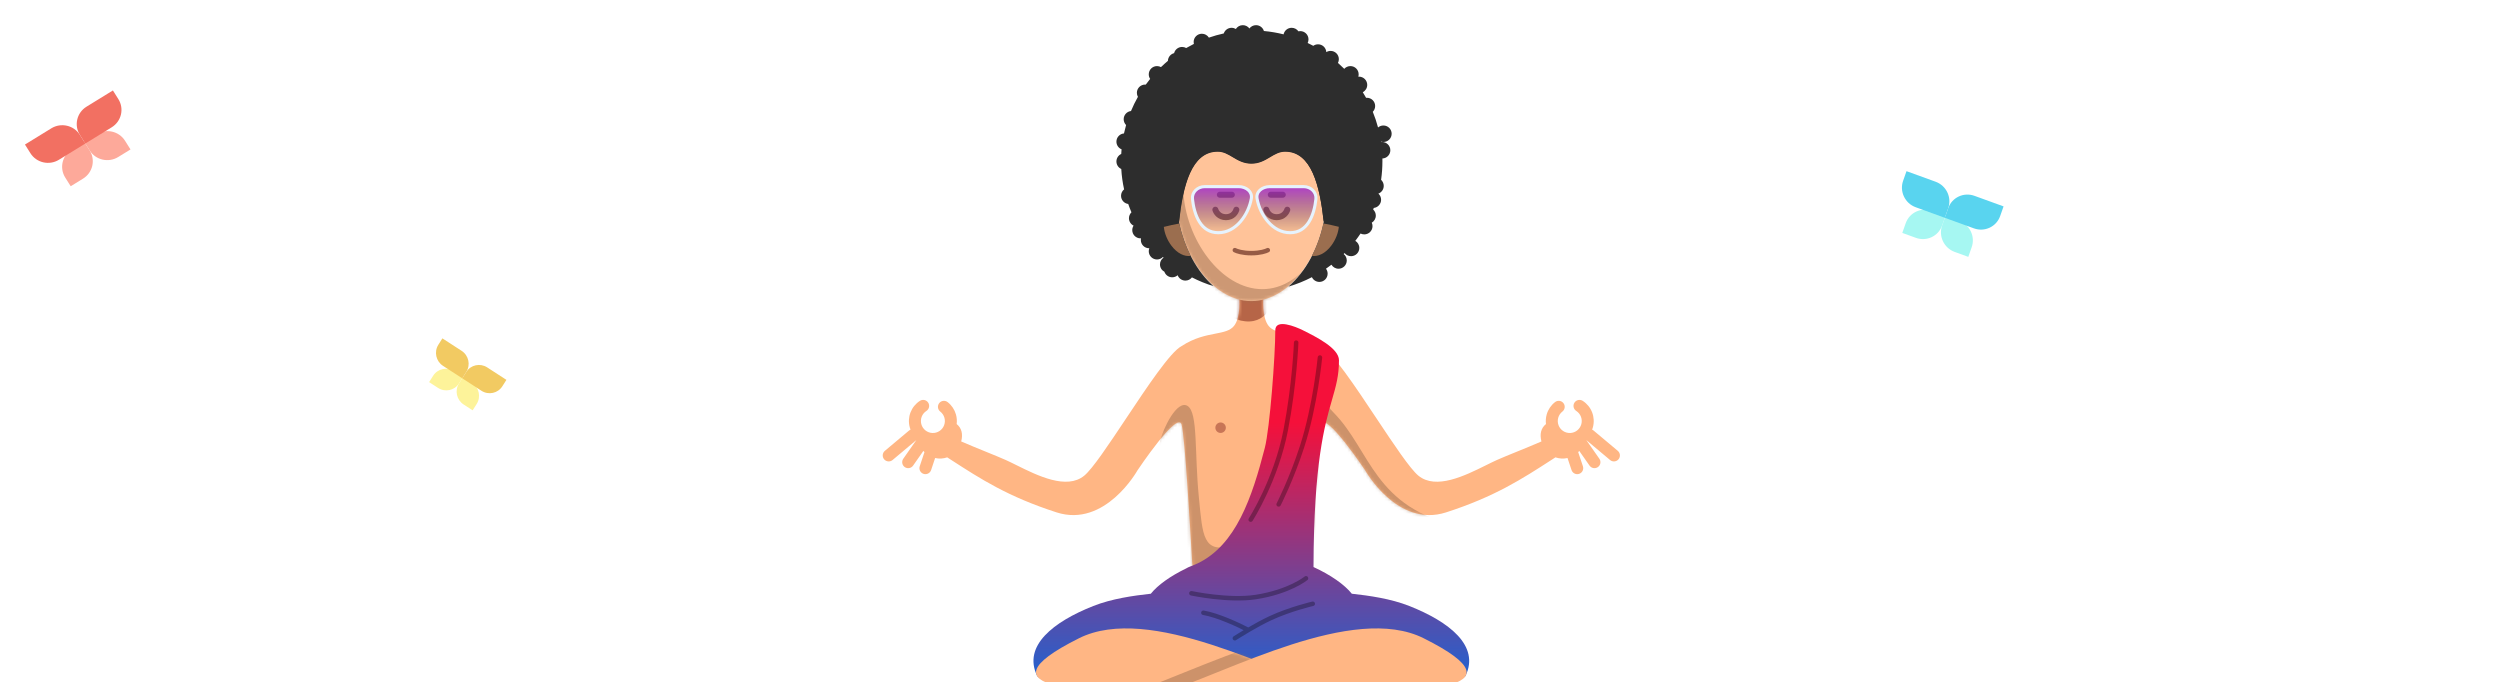 <?xml version="1.0" encoding="UTF-8"?> <svg xmlns="http://www.w3.org/2000/svg" width="810" height="221" viewBox="0 0 810 221" fill="none"> <g clip-path="url(#clip0_336_10757)"> <path d="M22.905 60.341L26.895 57.887C30.042 55.951 31.01 51.863 29.056 48.756L27.287 45.944L23.297 48.397C20.15 50.333 19.182 54.421 21.136 57.528L22.905 60.341Z" fill="#FDA99A"></path> <path d="M42.282 48.423L38.293 50.877C35.145 52.812 31.01 51.863 29.056 48.756L27.287 45.944L31.276 43.49C34.424 41.554 38.559 42.503 40.513 45.61L42.282 48.423Z" fill="#FDA99A"></path> <path d="M8.086 46.831L16.635 41.573C19.782 39.637 23.918 40.587 25.872 43.693L27.641 46.506L19.092 51.764C15.944 53.7 11.809 52.751 9.855 49.644L8.086 46.831Z" fill="#F27062"></path> <path d="M36.582 29.305L28.033 34.563C24.886 36.499 23.918 40.587 25.872 43.693L27.641 46.506L36.189 41.248C39.337 39.312 40.304 35.224 38.351 32.117L36.582 29.305Z" fill="#F27062"></path> <path d="M139.03 123.806L141.934 125.688C144.225 127.173 147.26 126.521 148.712 124.231L150.027 122.157L147.123 120.275C144.832 118.79 141.797 119.443 140.345 121.733L139.03 123.806Z" fill="#FDF39A"></path> <path d="M153.135 132.948L150.231 131.066C147.94 129.581 147.26 126.521 148.712 124.231L150.027 122.157L152.93 124.04C155.221 125.525 155.901 128.585 154.449 130.875L153.135 132.948Z" fill="#FDF39A"></path> <path d="M143.337 109.63L149.56 113.663C151.851 115.148 152.531 118.209 151.078 120.499L149.764 122.572L143.541 118.539C141.25 117.053 140.57 113.993 142.022 111.703L143.337 109.63Z" fill="#F2CA62"></path> <path d="M164.079 123.074L157.856 119.041C155.565 117.556 152.531 118.209 151.078 120.499L149.764 122.572L155.986 126.605C158.277 128.09 161.312 127.438 162.764 125.148L164.079 123.074Z" fill="#F2CA62"></path> <path d="M616.345 75.464L620.747 77.062C624.221 78.322 628.024 76.537 629.241 73.075L630.343 69.94L625.941 68.343C622.467 67.082 618.664 68.867 617.447 72.329L616.345 75.464Z" fill="#A6F7F2"></path> <path d="M637.729 83.224L633.326 81.626C629.853 80.366 628.024 76.537 629.241 73.075L630.343 69.94L634.746 71.538C638.22 72.799 640.048 76.627 638.831 80.09L637.729 83.224Z" fill="#A6F7F2"></path> <path d="M617.706 55.458L627.14 58.881C630.614 60.142 632.443 63.97 631.225 67.433L630.123 70.567L620.689 67.144C617.215 65.883 615.386 62.055 616.604 58.592L617.706 55.458Z" fill="#59D4EF"></path> <path d="M649.153 66.87L639.719 63.446C636.245 62.185 632.443 63.97 631.225 67.433L630.123 70.567L639.557 73.991C643.031 75.251 646.833 73.466 648.051 70.004L649.153 66.87Z" fill="#59D4EF"></path> <path fill-rule="evenodd" clip-rule="evenodd" d="M401.302 94.4C401.706 96.989 401.981 102.847 399.845 105.566C398.584 107.172 396.455 107.585 393.741 108.112C390.711 108.701 386.951 109.431 382.854 112.12C379.213 114.007 371.754 125.215 364.801 135.661L364.801 135.662L364.801 135.662L364.801 135.662L364.801 135.663L364.8 135.663L364.8 135.663C359.235 144.025 353.995 151.898 351.297 154.114C345.609 158.787 336.179 154.107 329.413 150.749L329.413 150.749C328.095 150.095 326.878 149.491 325.81 149.016C324.102 148.257 321.867 147.349 319.434 146.36L319.433 146.36L319.433 146.36C316.859 145.313 314.062 144.176 311.432 143.031C312.038 140.665 311.603 138.719 309.961 137.393C310.093 136.354 310.015 135.294 309.724 134.275C309.272 132.69 308.326 131.29 307.025 130.278C306.179 129.62 304.959 129.772 304.3 130.619C303.642 131.465 303.794 132.685 304.641 133.344C305.291 133.85 305.764 134.55 305.99 135.342C306.216 136.135 306.185 136.978 305.9 137.752C305.615 138.525 305.091 139.188 304.405 139.644C303.719 140.1 302.905 140.326 302.082 140.289C301.258 140.252 300.468 139.954 299.825 139.438C299.182 138.923 298.72 138.216 298.506 137.42C298.291 136.624 298.335 135.781 298.632 135.012C298.928 134.243 299.462 133.588 300.155 133.142C301.057 132.562 301.318 131.361 300.738 130.459C300.157 129.557 298.956 129.296 298.054 129.876C296.668 130.767 295.601 132.077 295.008 133.615C294.415 135.153 294.327 136.84 294.756 138.431C294.826 138.691 294.909 138.947 295.005 139.196C294.845 139.268 294.693 139.363 294.552 139.481L286.694 146.072C285.872 146.761 285.765 147.986 286.454 148.808C287.143 149.63 288.368 149.737 289.19 149.048L296.893 142.587L292.662 148.631C292.047 149.51 292.26 150.721 293.139 151.336C294.017 151.951 295.228 151.737 295.843 150.858L299.172 146.103C299.284 146.234 299.402 146.361 299.524 146.484L297.994 151.072C297.655 152.09 298.205 153.19 299.222 153.529C300.24 153.868 301.34 153.318 301.679 152.301L302.98 148.398C304.317 148.706 305.671 148.611 306.896 148.182C307.284 148.433 307.67 148.682 308.054 148.931L308.061 148.936L308.062 148.936C317.82 155.249 326.607 160.933 342.316 166.008C358.094 171.106 368.532 152.415 368.532 152.415C368.532 152.415 381.64 132.753 382.854 137.608C383.921 141.878 385.552 169.997 386.094 179.351C386.169 180.632 386.223 181.561 386.252 182.029C386.446 185.136 388.679 195.623 405.428 195.623C422.178 195.623 424.411 185.136 424.605 182.029C424.634 181.561 424.688 180.632 424.762 179.351C425.305 169.997 426.936 141.878 428.003 137.608C429.217 132.753 442.325 152.415 442.325 152.415C442.325 152.415 452.763 171.106 468.541 166.008C484.25 160.933 493.037 155.249 502.795 148.936L502.796 148.936L502.802 148.931C503.187 148.682 503.573 148.432 503.962 148.182C505.187 148.611 506.54 148.706 507.878 148.398L509.179 152.301C509.518 153.318 510.618 153.868 511.636 153.529C512.653 153.19 513.203 152.09 512.864 151.072L511.334 146.484C511.456 146.362 511.573 146.235 511.685 146.104L515.013 150.858C515.628 151.737 516.839 151.951 517.717 151.336C518.596 150.721 518.809 149.51 518.194 148.631L513.963 142.587L521.666 149.048C522.488 149.737 523.713 149.63 524.402 148.808C525.091 147.986 524.984 146.761 524.162 146.072L516.304 139.481C516.164 139.363 516.012 139.269 515.853 139.197C515.949 138.947 516.032 138.691 516.102 138.431C516.531 136.84 516.443 135.153 515.85 133.615C515.257 132.077 514.19 130.767 512.804 129.876C511.902 129.296 510.701 129.557 510.12 130.459C509.54 131.361 509.801 132.562 510.703 133.142C511.396 133.588 511.93 134.243 512.226 135.012C512.523 135.781 512.567 136.624 512.352 137.42C512.138 138.216 511.676 138.923 511.033 139.438C510.39 139.954 509.6 140.252 508.776 140.289C507.953 140.326 507.139 140.1 506.453 139.644C505.767 139.188 505.243 138.525 504.958 137.752C504.673 136.978 504.642 136.135 504.868 135.342C505.094 134.55 505.567 133.85 506.217 133.344C507.064 132.685 507.216 131.465 506.558 130.619C505.899 129.772 504.679 129.62 503.833 130.278C502.532 131.29 501.586 132.69 501.134 134.275C500.843 135.294 500.765 136.354 500.897 137.393C499.255 138.719 498.82 140.665 499.426 143.03C496.796 144.176 493.999 145.313 491.424 146.36L491.423 146.36C488.99 147.349 486.755 148.257 485.047 149.016C483.979 149.491 482.762 150.095 481.444 150.749C474.678 154.107 465.248 158.787 459.559 154.114C456.862 151.898 451.621 144.024 446.056 135.662L446.056 135.662L446.055 135.661C439.103 125.215 431.643 114.007 428.003 112.12C423.906 109.431 420.146 108.701 417.116 108.112C414.402 107.585 412.273 107.172 411.011 105.566C408.875 102.847 409.151 96.989 409.555 94.4H405.428H401.302Z" fill="#FFB684"></path> <g style="mix-blend-mode:multiply" opacity="0.5"> <mask id="mask0_336_10757" style="mask-type:alpha" maskUnits="userSpaceOnUse" x="286" y="94" width="239" height="102"> <path fill-rule="evenodd" clip-rule="evenodd" d="M401.302 94.4C401.706 96.989 401.981 102.847 399.845 105.566C398.584 107.171 396.455 107.585 393.741 108.112C390.711 108.701 386.951 109.431 382.854 112.12C379.213 114.007 371.754 125.215 364.801 135.661L364.801 135.662L364.801 135.662L364.801 135.662L364.801 135.663L364.8 135.663L364.8 135.663C359.235 144.025 353.995 151.898 351.297 154.114C345.609 158.787 336.179 154.107 329.413 150.749L329.413 150.749C328.095 150.095 326.878 149.491 325.81 149.016C324.102 148.257 321.867 147.349 319.434 146.36L319.433 146.36L319.433 146.36C316.859 145.313 314.062 144.176 311.432 143.031C312.038 140.665 311.603 138.718 309.961 137.393C310.093 136.354 310.015 135.293 309.724 134.275C309.272 132.69 308.326 131.29 307.025 130.278C306.179 129.619 304.959 129.772 304.3 130.618C303.642 131.465 303.794 132.685 304.641 133.343C305.291 133.849 305.764 134.549 305.99 135.342C306.216 136.134 306.185 136.978 305.9 137.752C305.615 138.525 305.091 139.187 304.405 139.644C303.719 140.1 302.905 140.326 302.082 140.289C301.258 140.252 300.468 139.954 299.825 139.438C299.182 138.922 298.72 138.215 298.506 137.42C298.291 136.624 298.335 135.781 298.632 135.012C298.928 134.243 299.462 133.588 300.155 133.142C301.057 132.562 301.318 131.36 300.738 130.458C300.157 129.556 298.956 129.295 298.054 129.876C296.668 130.767 295.601 132.077 295.008 133.615C294.415 135.153 294.327 136.839 294.756 138.431C294.826 138.691 294.909 138.946 295.005 139.196C294.845 139.268 294.693 139.363 294.552 139.481L286.694 146.072C285.872 146.761 285.765 147.986 286.454 148.808C287.143 149.629 288.368 149.737 289.19 149.048L296.893 142.586L292.662 148.631C292.047 149.509 292.26 150.72 293.139 151.335C294.017 151.95 295.228 151.737 295.843 150.858L299.172 146.103C299.284 146.234 299.402 146.361 299.524 146.484L297.994 151.072C297.655 152.09 298.205 153.189 299.222 153.529C300.24 153.868 301.34 153.318 301.679 152.3L302.98 148.398C304.317 148.705 305.671 148.61 306.896 148.182C307.284 148.432 307.67 148.682 308.054 148.931L308.061 148.935L308.062 148.936C317.82 155.249 326.607 160.933 342.316 166.008C358.094 171.106 368.532 152.415 368.532 152.415C368.532 152.415 381.64 132.753 382.854 137.607C383.921 141.877 385.552 169.996 386.094 179.351C386.169 180.632 386.223 181.561 386.252 182.029C386.446 185.136 388.679 195.622 405.428 195.622C422.178 195.622 424.411 185.136 424.605 182.029C424.634 181.561 424.688 180.632 424.762 179.351C425.305 169.996 426.936 141.877 428.003 137.607C429.217 132.753 442.325 152.415 442.325 152.415C442.325 152.415 452.763 171.106 468.541 166.008C484.25 160.933 493.037 155.249 502.795 148.936L502.796 148.935L502.802 148.931C503.187 148.682 503.573 148.432 503.962 148.181C505.187 148.61 506.54 148.705 507.878 148.398L509.179 152.3C509.518 153.318 510.618 153.868 511.636 153.529C512.653 153.189 513.203 152.09 512.864 151.072L511.334 146.484C511.456 146.361 511.573 146.235 511.685 146.104L515.013 150.858C515.628 151.737 516.839 151.95 517.717 151.335C518.596 150.72 518.809 149.509 518.194 148.631L513.963 142.586L521.666 149.048C522.488 149.737 523.713 149.629 524.402 148.808C525.091 147.986 524.984 146.761 524.162 146.072L516.304 139.481C516.164 139.363 516.012 139.268 515.853 139.197C515.949 138.947 516.032 138.691 516.102 138.431C516.531 136.839 516.443 135.153 515.85 133.615C515.257 132.077 514.19 130.767 512.804 129.876C511.902 129.295 510.701 129.556 510.12 130.458C509.54 131.36 509.801 132.562 510.703 133.142C511.396 133.588 511.93 134.243 512.226 135.012C512.523 135.781 512.567 136.624 512.352 137.42C512.138 138.215 511.676 138.922 511.033 139.438C510.39 139.954 509.6 140.252 508.776 140.289C507.953 140.326 507.139 140.1 506.453 139.644C505.767 139.187 505.243 138.525 504.958 137.752C504.673 136.978 504.642 136.134 504.868 135.342C505.094 134.549 505.567 133.849 506.217 133.343C507.064 132.685 507.216 131.465 506.558 130.618C505.899 129.772 504.679 129.619 503.833 130.278C502.532 131.29 501.586 132.69 501.134 134.275C500.843 135.293 500.765 136.354 500.897 137.393C499.255 138.718 498.82 140.665 499.426 143.03C496.796 144.176 493.999 145.313 491.424 146.36L491.423 146.36C488.99 147.349 486.755 148.257 485.047 149.016C483.979 149.491 482.762 150.095 481.444 150.749C474.678 154.107 465.248 158.787 459.559 154.114C456.862 151.898 451.621 144.024 446.056 135.662L446.056 135.661L446.055 135.661C439.103 125.215 431.643 114.007 428.003 112.12C423.906 109.431 420.146 108.701 417.116 108.112C414.402 107.585 412.273 107.171 411.011 105.566C408.875 102.847 409.151 96.989 409.555 94.4H405.428H401.302Z" fill="#FFB684"></path> </mask> <g mask="url(#mask0_336_10757)"> <path d="M411.011 163.581C414.402 154.681 414.733 120.049 415.381 109.692C426.223 112.039 434.393 113.061 429.702 116.732C424.119 121.101 426.581 128.064 432.13 133.724C444.267 146.103 444.995 164.552 473.153 170.62C453.878 171.283 400.301 186.968 386.941 191.036C386.241 191.289 385.526 191.524 384.795 191.739C382.996 192.268 383.981 191.937 386.941 191.036C398.113 186.988 405.529 177.971 411.011 163.581Z" fill="#9B6E4F"></path> <path d="M375.814 143.191C375.037 146.686 378.646 151.525 379.941 150.715C378.08 159.292 376.348 183.048 373.629 191.01C370.231 200.963 401.524 176.126 399.603 176.689C389.65 179.602 389.674 173.531 388.436 161.153C386.98 146.589 388.194 133.724 384.795 131.539C381.397 129.354 376.785 138.821 375.814 143.191Z" fill="#9B6E4F"></path> <path d="M413.68 92.215H393.775C393.775 95.856 395.717 103.333 403.485 104.109C411.253 104.886 413.518 96.504 413.68 92.215Z" fill="#6E1309"></path> </g> </g> <path d="M381.153 63.815C381.153 80.573 392.021 97.556 405.427 97.556C418.833 97.556 429.701 80.573 429.701 63.815C429.701 47.057 418.833 36.871 405.427 36.871C392.021 36.871 381.153 47.057 381.153 63.815Z" fill="#FFC399"></path> <path d="M393.775 67.941C394.004 68.75 395.011 70.369 397.208 70.369C399.405 70.369 400.366 68.75 400.572 67.941" stroke="#965B45" stroke-width="1.942" stroke-linecap="round"></path> <path d="M395.232 63.087H399.116" stroke="#965B45" stroke-width="1.942" stroke-linecap="round"></path> <path d="M393.775 138.579C393.775 139.517 394.536 140.278 395.475 140.278C396.413 140.278 397.174 139.517 397.174 138.579C397.174 137.64 396.413 136.879 395.475 136.879C394.536 136.879 393.775 137.64 393.775 138.579Z" fill="#C87556"></path> <path d="M417.078 67.941C416.849 68.75 415.842 70.369 413.645 70.369C411.449 70.369 410.487 68.75 410.281 67.941" stroke="#965B45" stroke-width="1.942" stroke-linecap="round"></path> <path d="M415.621 63.087H411.737" stroke="#965B45" stroke-width="1.942" stroke-linecap="round"></path> <path d="M400.088 81.049C400.666 81.373 402.543 82.02 405.428 82.02C408.313 82.02 410.191 81.373 410.768 81.049" stroke="#965B45" stroke-width="1.456" stroke-linecap="round"></path> <path d="M417.078 138.579C417.078 139.517 416.317 140.278 415.379 140.278C414.44 140.278 413.68 139.517 413.68 138.579C413.68 137.64 414.44 136.879 415.379 136.879C416.317 136.879 417.078 137.64 417.078 138.579Z" fill="#C87556"></path> <path fill-rule="evenodd" clip-rule="evenodd" d="M384.304 184.179C384.716 183.922 385.201 183.69 385.765 183.486C385.823 183.465 385.881 183.443 385.939 183.422C386.61 183.124 387.296 182.834 387.996 182.553C400.45 176.611 405.666 161.197 409.797 145.133C411.419 138.825 413.195 115.276 413.195 107.022C413.195 103.138 419.749 105.809 422.176 107.022C426.546 109.207 433.828 112.848 433.828 116.732C433.828 121.726 432.855 125.093 431.577 129.515C429.167 137.851 425.675 149.934 425.577 183.721C431.145 186.279 435.6 189.39 437.986 192.367C443.568 192.979 450.603 193.957 456.645 196.351C469.511 201.448 479.512 209.216 474.851 218.926C473.498 221.744 452.359 222.005 431.189 222.267H431.189C422.083 222.38 412.972 222.493 405.427 222.809C397.883 222.493 388.771 222.38 379.665 222.267H379.665C358.496 222.005 337.356 221.744 336.004 218.926C331.343 209.216 341.344 201.448 354.209 196.351C360.251 193.957 367.287 192.979 372.868 192.367C375.114 189.565 379.191 186.645 384.304 184.179Z" fill="url(#paint0_linear_336_10757)"></path> <path fill-rule="evenodd" clip-rule="evenodd" d="M394.506 49.007C385.981 49.007 383.231 60.095 381.975 71.905C381.44 69.251 381.154 66.53 381.154 63.814C381.154 47.057 392.022 36.87 405.428 36.87H405.429H405.429C418.836 36.87 429.703 47.057 429.703 63.814C429.703 66.53 429.418 69.251 428.883 71.905C427.627 60.095 424.877 49.007 416.352 49.007C414.472 49.007 413.01 49.882 411.473 50.801C409.772 51.819 407.98 52.891 405.429 52.891C402.878 52.891 401.086 51.819 399.385 50.801C397.848 49.882 396.385 49.007 394.506 49.007Z" fill="#2D2D2D"></path> <path d="M349.598 206.789C372.48 195.348 413.125 217.924 433.586 224.266H384.555H384.555C352.74 224.266 314.643 224.266 349.598 206.789Z" fill="#FFB684"></path> <g style="mix-blend-mode:multiply" opacity="0.5"> <mask id="mask1_336_10757" style="mask-type:alpha" maskUnits="userSpaceOnUse" x="335" y="203" width="99" height="22"> <path d="M349.596 206.789C372.478 195.348 413.123 217.924 433.584 224.266H384.553H384.553C352.739 224.266 314.641 224.266 349.596 206.789Z" fill="#FFB684"></path> </mask> <g mask="url(#mask1_336_10757)"> <path d="M462.096 205.266C434.752 191.556 386.183 218.608 361.732 226.208H420.323H420.324C458.341 226.208 503.866 226.208 462.096 205.266Z" fill="#9B6E4F"></path> </g> </g> <path d="M461.258 206.789C438.375 195.348 397.73 217.924 377.27 224.266H426.301H426.301C458.115 224.266 496.212 224.266 461.258 206.789Z" fill="#FFB684"></path> <g style="mix-blend-mode:darken" opacity="0.3"> <path d="M419.96 111.004C419.96 111.004 419.46 124.381 416.585 139.299C413.448 155.58 405.222 168.36 405.222 168.36M427.66 115.834C427.66 115.834 426.168 131.431 421.876 144.699C418.431 155.348 414.278 163.426 414.278 163.426M423.148 187.369C423.148 187.369 417.808 191.739 406.885 193.438C398.146 194.797 386.009 192.224 386.009 192.224M425.333 195.623C425.333 195.623 418.051 197.322 411.739 200.235C409.306 201.358 406.63 202.845 404.456 204.119M400.088 206.789C400.088 206.789 401.933 205.597 404.456 204.119M404.456 204.119C401.544 202.581 394.553 199.312 389.893 198.536" stroke="black" stroke-width="1.456" stroke-linecap="round"></path> </g> <g style="mix-blend-mode:multiply" opacity="0.5"> <mask id="mask2_336_10757" style="mask-type:alpha" maskUnits="userSpaceOnUse" x="381" y="36" width="49" height="62"> <path d="M381.157 63.814C381.157 80.572 392.025 97.555 405.431 97.555C418.837 97.555 429.705 80.572 429.705 63.814C429.705 47.057 418.837 36.87 405.431 36.87C392.025 36.87 381.157 47.057 381.157 63.814Z" fill="#FFB684"></path> </mask> <g mask="url(#mask2_336_10757)"> <path fill-rule="evenodd" clip-rule="evenodd" d="M411.205 101.326C395.167 102.592 380.563 83.301 378.981 63.254C377.399 43.207 389.438 29.995 405.476 28.73C421.514 27.464 435.476 38.624 437.058 58.671C438.64 78.718 427.242 100.061 411.205 101.326ZM410.271 93.634C396.874 94.691 384.713 79.069 383.43 62.809C382.147 46.548 392.227 35.807 405.624 34.75C419.021 33.693 430.662 42.72 431.945 58.98C433.228 75.241 423.668 92.577 410.271 93.634Z" fill="#9B6E4F"></path> </g> </g> <path d="M406.949 8.153C406.074 8.153 405.298 8.573 404.81 9.222C404.322 8.573 403.546 8.153 402.671 8.153C401.723 8.153 400.89 8.647 400.416 9.391C400.013 9.148 399.541 9.008 399.036 9.008C397.856 9.008 396.854 9.774 396.5 10.835C394.856 11.194 393.248 11.648 391.682 12.191C391.209 11.435 390.37 10.933 389.414 10.933C387.937 10.933 386.74 12.13 386.74 13.606C386.74 13.821 386.766 14.029 386.813 14.229C385.968 14.647 385.139 15.092 384.328 15.564C383.936 15.339 383.482 15.21 382.998 15.21C381.751 15.21 380.703 16.064 380.408 17.219C379.281 17.508 378.441 18.512 378.402 19.719C377.629 20.366 376.879 21.04 376.154 21.74C375.773 21.531 375.336 21.412 374.87 21.412C373.394 21.412 372.197 22.609 372.197 24.085C372.197 24.634 372.362 25.143 372.645 25.567C372.159 26.168 371.688 26.782 371.235 27.408C371.164 27.403 371.093 27.4 371.021 27.4C369.544 27.4 368.348 28.597 368.348 30.073C368.348 30.546 368.471 30.991 368.686 31.377C367.849 32.855 367.099 34.389 366.441 35.971C365.108 36.123 364.072 37.254 364.072 38.628C364.072 39.364 364.37 40.031 364.852 40.514C364.595 41.409 364.367 42.316 364.169 43.235C362.797 43.348 361.719 44.497 361.719 45.899C361.719 47.02 362.409 47.98 363.388 48.377C363.343 48.876 363.307 49.378 363.28 49.883C362.359 50.305 361.719 51.235 361.719 52.314C361.719 53.398 362.364 54.332 363.292 54.751C363.426 57.005 363.735 59.212 364.208 61.357C363.603 61.847 363.217 62.596 363.217 63.435C363.217 64.794 364.231 65.916 365.543 66.086C365.861 67.002 366.21 67.905 366.588 68.792C366.09 69.278 365.781 69.956 365.781 70.706C365.781 71.76 366.391 72.672 367.278 73.107C367.008 73.524 366.852 74.022 366.852 74.555C366.852 76.032 368.049 77.228 369.525 77.228C369.579 77.228 369.632 77.227 369.686 77.224C369.65 77.398 369.631 77.579 369.631 77.763C369.631 79.24 370.828 80.436 372.304 80.436C372.318 80.436 372.332 80.436 372.346 80.436L372.376 80.436C372.261 80.734 372.197 81.059 372.197 81.399C372.197 82.875 373.394 84.072 374.87 84.072C375.619 84.072 376.296 83.764 376.781 83.268C376.853 83.335 376.926 83.401 376.998 83.468C376.294 83.949 375.832 84.759 375.832 85.676C375.832 86.703 376.412 87.596 377.262 88.043C377.623 89.092 378.619 89.846 379.79 89.846C380.469 89.846 381.089 89.593 381.56 89.176C381.939 90.192 382.918 90.915 384.066 90.915C384.93 90.915 385.698 90.505 386.187 89.869C388.41 91.015 390.748 91.97 393.178 92.712C387.756 87.998 383.702 80.267 382.01 72.052C383.266 60.242 386.016 49.155 394.541 49.155C396.421 49.155 397.883 50.029 399.42 50.949C401.121 51.966 402.913 53.038 405.464 53.038C408.015 53.038 409.807 51.966 411.508 50.949C413.045 50.029 414.507 49.155 416.387 49.155C424.86 49.155 427.628 60.109 428.895 71.838C427.236 80.291 423.04 88.084 417.445 92.861C420.1 92.086 422.647 91.058 425.059 89.805C425.485 90.714 426.409 91.343 427.48 91.343C428.956 91.343 430.153 90.146 430.153 88.67C430.153 88.066 429.952 87.508 429.614 87.06C430.217 86.644 430.808 86.212 431.387 85.766C431.854 86.545 432.707 87.066 433.681 87.066C435.157 87.066 436.354 85.869 436.354 84.393C436.354 83.547 435.961 82.792 435.348 82.302C435.45 82.201 435.553 82.098 435.655 81.995C436.145 82.609 436.899 83.003 437.745 83.003C439.222 83.003 440.419 81.806 440.419 80.329C440.419 79.355 439.897 78.502 439.118 78.035C439.712 77.264 440.28 76.472 440.821 75.661C441.182 75.843 441.591 75.945 442.023 75.945C443.499 75.945 444.696 74.749 444.696 73.272C444.696 72.873 444.608 72.493 444.451 72.153C445.237 71.687 445.764 70.83 445.764 69.85C445.764 69.075 445.434 68.376 444.906 67.888C444.974 67.717 445.041 67.546 445.107 67.374C446.44 67.223 447.476 66.091 447.476 64.718C447.476 63.93 447.134 63.221 446.592 62.732C447.608 62.353 448.331 61.375 448.331 60.227C448.331 59.452 448.001 58.754 447.474 58.266C447.757 56.287 447.904 54.264 447.904 52.207C447.904 51.921 447.901 51.635 447.896 51.35C449.326 51.298 450.469 50.122 450.469 48.679C450.469 47.202 449.273 46.005 447.796 46.005C447.681 46.005 447.568 46.013 447.456 46.027L447.436 45.887C447.685 45.964 447.95 46.005 448.224 46.005C449.7 46.005 450.897 44.809 450.897 43.332C450.897 41.856 449.7 40.659 448.224 40.659C447.561 40.659 446.954 40.901 446.486 41.301C446.024 39.562 445.454 37.868 444.784 36.225C445.259 35.742 445.551 35.081 445.551 34.35C445.551 32.874 444.355 31.677 442.878 31.677C442.788 31.677 442.698 31.681 442.61 31.69C442.27 31.077 441.915 30.473 441.545 29.878C442.4 29.432 442.983 28.538 442.983 27.507C442.983 26.031 441.786 24.834 440.31 24.834C440.238 24.834 440.166 24.837 440.095 24.842C440.166 24.602 440.204 24.348 440.204 24.085C440.204 22.609 439.007 21.412 437.531 21.412C436.739 21.412 436.028 21.756 435.539 22.303C434.879 21.641 434.197 21.001 433.495 20.384C433.682 20.019 433.788 19.605 433.788 19.166C433.788 17.69 432.591 16.493 431.115 16.493C430.604 16.493 430.127 16.636 429.722 16.884C429.647 15.475 428.48 14.355 427.052 14.355C426.476 14.355 425.943 14.537 425.507 14.847C424.906 14.525 424.298 14.218 423.681 13.926C423.854 13.571 423.952 13.172 423.952 12.751C423.952 11.274 422.755 10.078 421.279 10.078C421.075 10.078 420.876 10.101 420.685 10.144C420.201 9.457 419.402 9.008 418.498 9.008C417.21 9.008 416.135 9.918 415.881 11.13C413.812 10.612 411.683 10.246 409.506 10.045C409.172 8.95 408.153 8.153 406.949 8.153Z" fill="#2D2D2D"></path> <path fill-rule="evenodd" clip-rule="evenodd" d="M425.032 82.903C426.703 79.678 427.984 76.109 428.778 72.399C430.54 72.725 432.21 73.088 433.776 73.484C433.61 75.443 432.736 77.705 431.349 79.562C429.423 82.141 427.049 83.214 425.032 82.903ZM382.081 72.42C382.875 76.123 384.155 79.684 385.823 82.903C383.806 83.213 381.434 82.14 379.509 79.562C378.128 77.714 377.256 75.464 377.084 73.512C378.649 73.114 380.319 72.749 382.081 72.42Z" fill="#9B6E4F"></path> <path d="M411.394 60.467H422.362C424.713 60.467 426.596 62.284 426.357 64.505C426.078 67.099 425.394 69.848 424.067 71.933C422.755 73.997 420.826 75.4 417.99 75.4C415.111 75.4 412.677 73.952 410.829 71.826C408.978 69.697 407.747 66.918 407.289 64.357C407.087 63.228 407.492 62.277 408.252 61.59C409.023 60.892 410.165 60.467 411.394 60.467Z" fill="url(#paint1_linear_336_10757)" fill-opacity="0.8" stroke="#E6F3FE"></path> <path d="M401.323 60.467H390.355C388.004 60.467 386.121 62.284 386.36 64.505C386.639 67.099 387.322 69.848 388.649 71.933C389.962 73.997 391.891 75.4 394.727 75.4C397.605 75.4 400.039 73.952 401.887 71.826C403.738 69.697 404.97 66.918 405.428 64.357C405.63 63.228 405.225 62.277 404.465 61.59C403.694 60.892 402.551 60.467 401.323 60.467Z" fill="url(#paint2_linear_336_10757)" fill-opacity="0.8" stroke="#E6F3FE"></path> </g> <defs> <linearGradient id="paint0_linear_336_10757" x1="405.427" y1="104.994" x2="405.427" y2="222.809" gradientUnits="userSpaceOnUse"> <stop offset="0.271" stop-color="#F5103A"></stop> <stop offset="1" stop-color="#1A65D5"></stop> </linearGradient> <linearGradient id="paint1_linear_336_10757" x1="416.801" y1="59.967" x2="416.801" y2="75.9" gradientUnits="userSpaceOnUse"> <stop stop-color="#9D19DC"></stop> <stop offset="1" stop-color="#2E2E2E" stop-opacity="0"></stop> </linearGradient> <linearGradient id="paint2_linear_336_10757" x1="395.915" y1="59.967" x2="395.915" y2="75.9" gradientUnits="userSpaceOnUse"> <stop stop-color="#9D19DC"></stop> <stop offset="1" stop-color="#2E2E2E" stop-opacity="0"></stop> </linearGradient> <clipPath id="clip0_336_10757"> <rect width="810" height="221" fill="white"></rect> </clipPath> </defs> </svg> 